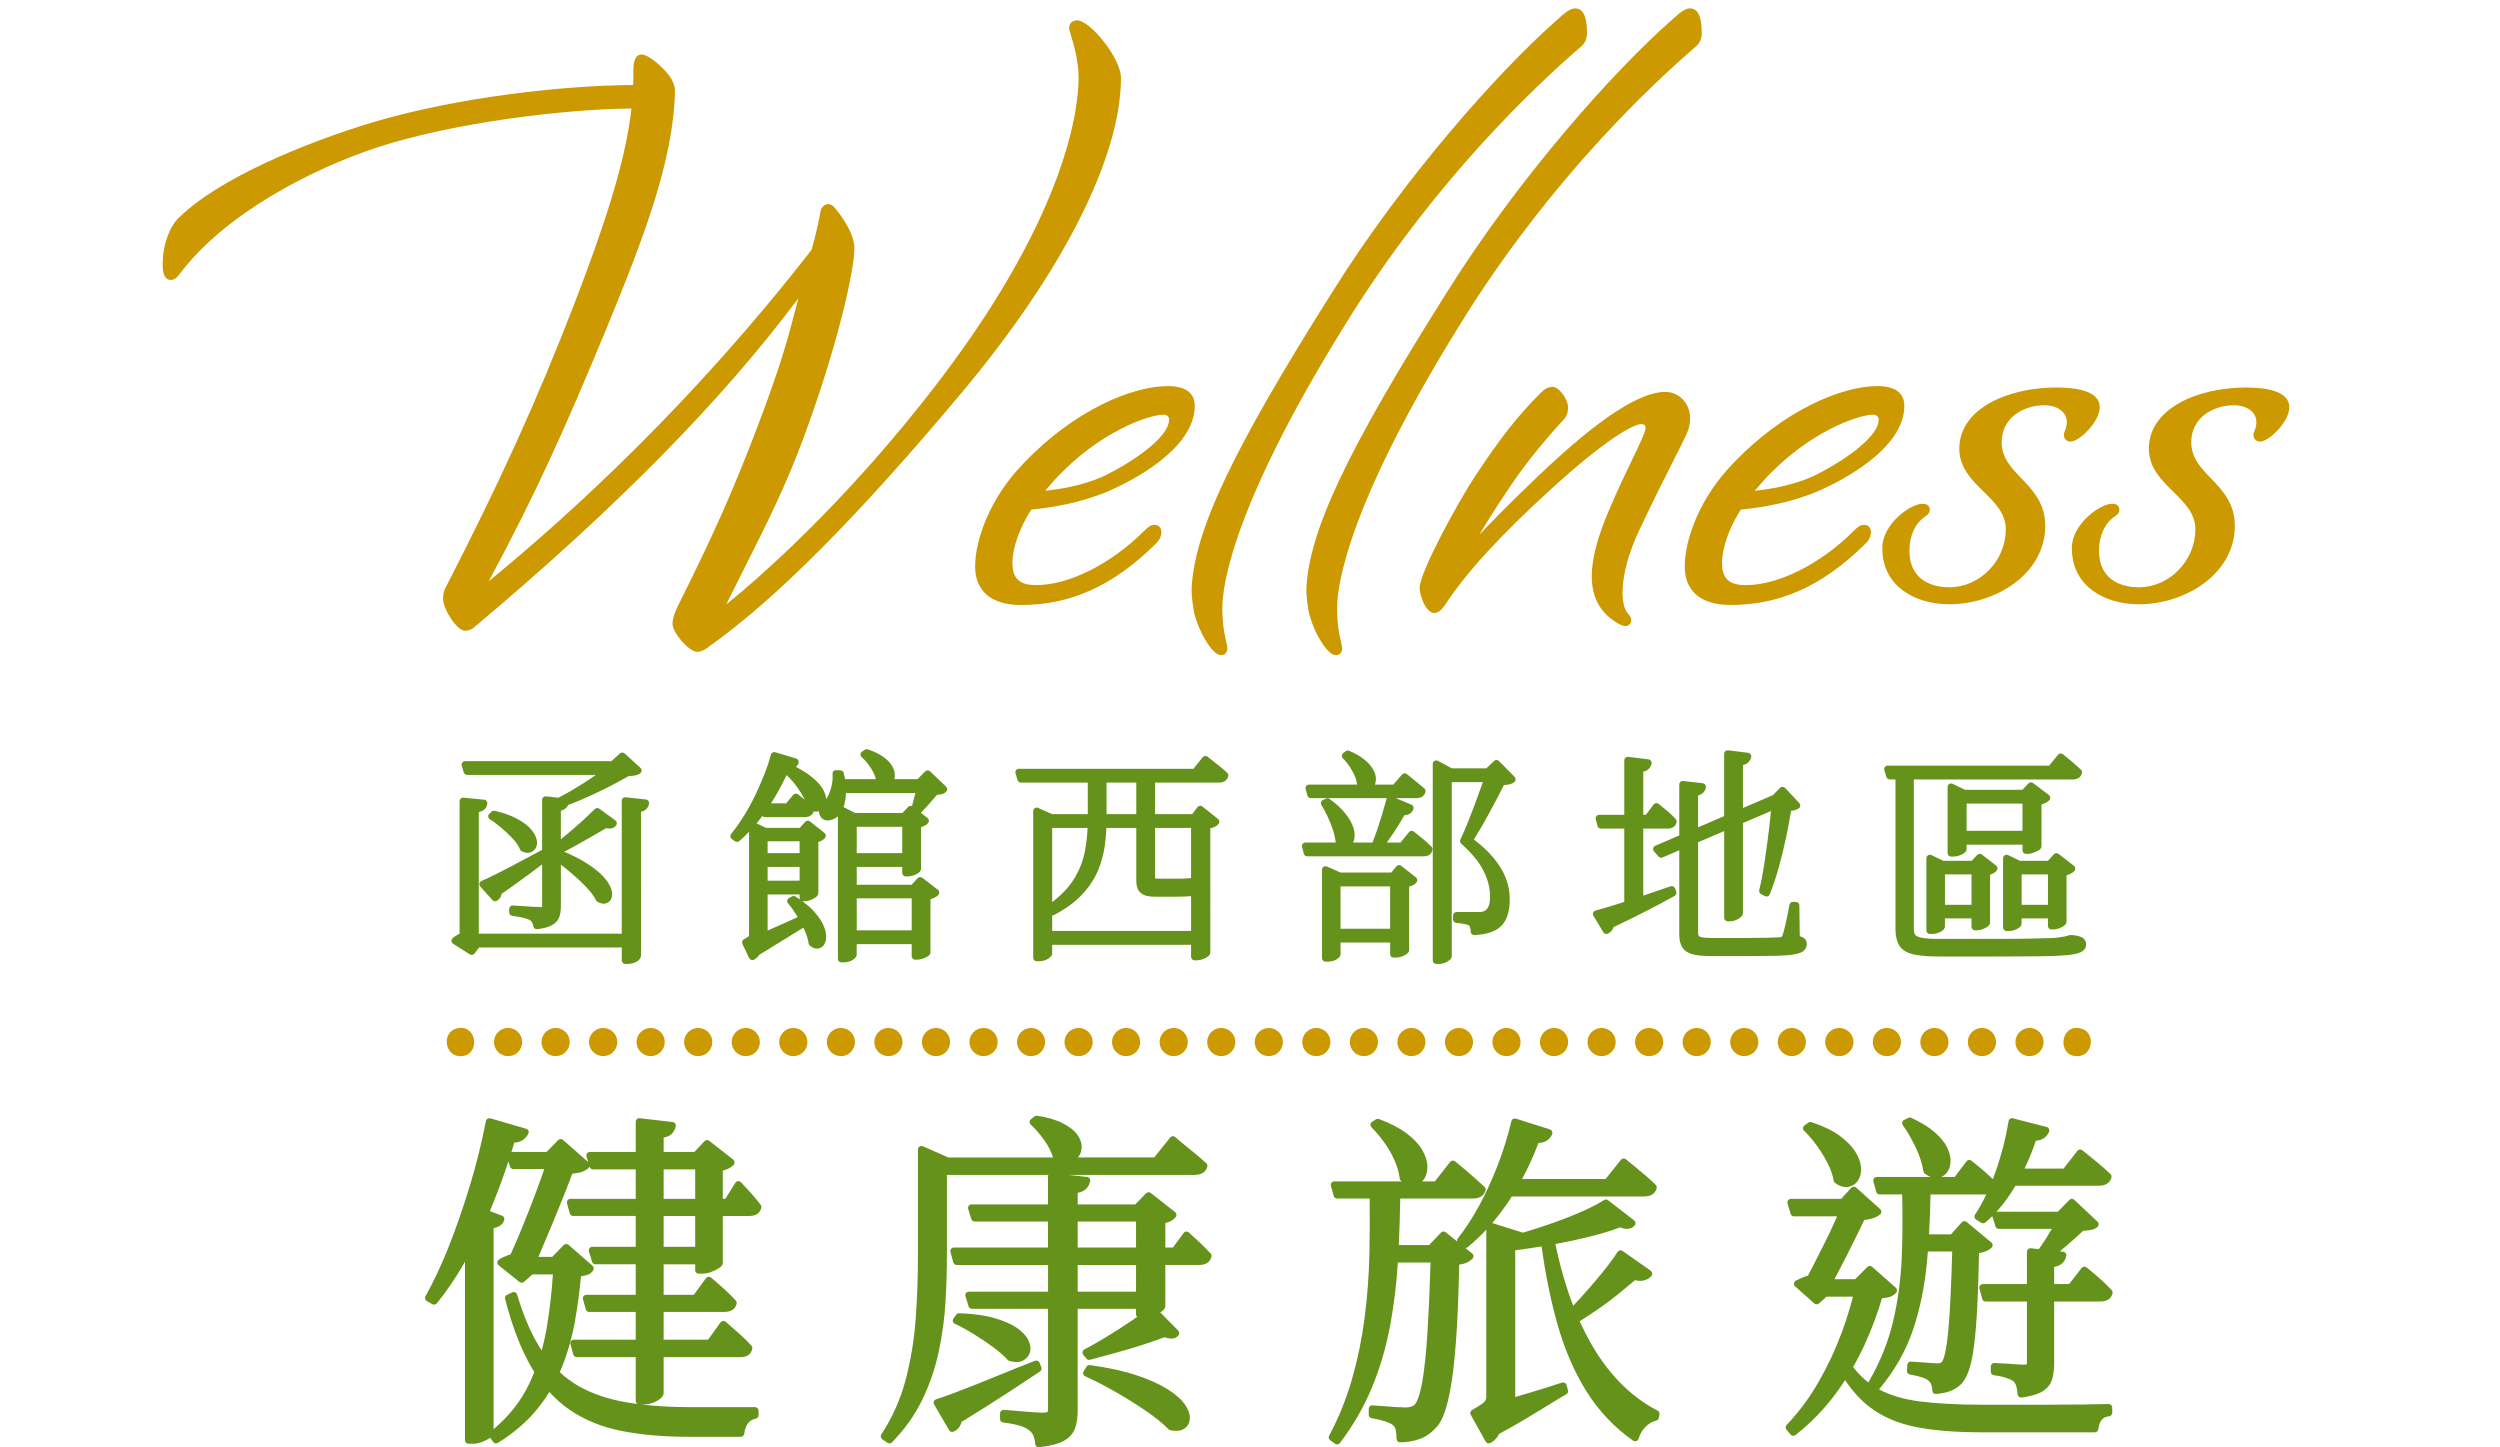 <?xml version="1.0" encoding="utf-8"?>
<!-- Generator: Adobe Illustrator 27.9.6, SVG Export Plug-In . SVG Version: 9.03 Build 54986)  -->
<svg version="1.1" xmlns="http://www.w3.org/2000/svg" xmlns:xlink="http://www.w3.org/1999/xlink" x="0px" y="0px"
	 viewBox="0 0 266 154" enable-background="new 0 0 266 154" xml:space="preserve">
<g id="レイヤー_1">
	<g id="レイヤー_1_00000131349792998488611180000004291894030519541951_">
	</g>
	<g>
		<path fill="#CC9900" d="M114.62,2.166c-0.597,0-0.864,0.395-0.864,0.787c0,0.16,0.06,0.363,0.206,0.848
			c0.279,0.924,0.799,2.645,0.799,4.485c0,2.964-1.047,14.021-14.526,31.832C89.872,53.802,79.89,62.209,77.27,64.312
			c0.625-1.269,1.252-2.511,1.876-3.747c2.306-4.568,4.485-8.884,6.404-14.118c3.654-9.897,5.357-17.786,5.357-20.001
			c0-1.686-1.471-3.607-2.129-4.382c-0.171-0.17-0.348-0.347-0.667-0.347c-0.353,0-0.622,0.286-0.745,0.53
			c-0.018,0.036-0.03,0.074-0.037,0.114c-0.111,0.666-0.384,2.093-0.974,4.21C73.849,42.679,60.921,54.545,51.999,61.846
			c5.08-9.444,8.08-16.171,12.37-26.513c4.126-10,7.295-18.238,7.45-25.657c0-0.444-0.165-1.159-0.938-2.027
			C70.73,7.461,69.15,5.798,68.25,5.798c-0.864,0-0.864,1.349-0.864,1.792c0,0.665,0,1.142-0.023,1.456
			c-7.315,0.038-18.594,1.266-27.668,3.958c-7.262,2.185-16.52,6.019-20.726,10.224c-0.995,0.995-1.663,2.941-1.663,4.843
			c0,0.469,0,1.714,0.864,1.714c0.434,0,0.691-0.295,0.938-0.624c4.84-6.454,14.131-11.226,21.21-13.539
			c8.068-2.593,19.728-4.017,26.869-4.075c-0.661,5.836-2.925,12.579-6.111,20.861c-3.959,10.237-7.79,18.677-13.639,30.063
			c-0.19,0.285-0.299,0.732-0.299,1.227c0,1.087,1.464,3.415,2.333,3.415c0.287,0,0.717-0.087,1.107-0.48
			C65.552,54.06,76.821,42.62,84.953,31.728c-0.121,0.448-0.236,0.891-0.354,1.344c-0.709,2.716-1.512,5.795-3.972,12.245
			c-2.6,6.834-4.662,11.483-8.485,19.129c-0.398,0.795-0.583,1.417-0.583,1.957c0,0.882,1.706,2.951,2.642,2.951
			c0.373,0,0.848-0.225,1.313-0.615c7.031-4.99,15.803-13.81,26.816-26.965c10.767-12.866,16.941-25.072,16.941-33.49
			C119.271,6.181,115.972,2.166,114.62,2.166z"/>
		<path fill="#CC9900" d="M118.074,52.203c2.123-0.938,9.049-4.362,9.049-9.022c0-0.958-0.499-2.101-2.874-2.101
			c-3.757,0-9.964,2.548-15.356,8.236c-3.549,3.629-5.138,8.112-5.138,10.945c0,2.65,1.734,4.11,4.883,4.11
			c5.251,0,9.76-2.026,14.195-6.378l0.074-0.073c0.247-0.239,0.661-0.639,0.661-1.292c0-0.581-0.382-0.787-0.709-0.787
			c-0.409,0-0.669,0.194-1.133,0.658c-3.497,3.497-7.997,5.757-11.464,5.757c-1.802,0-2.537-0.69-2.537-2.382
			c0-1.582,0.726-3.632,1.997-5.65C111.853,54.003,114.964,53.545,118.074,52.203z M123.786,44.122c0.384,0,0.604,0.192,0.604,0.527
			c0,1.972-4.208,4.701-7.027,6.049c-2.214,0.984-4.657,1.368-6.151,1.517c0.28-0.339,0.589-0.692,0.891-1.037
			C117.012,45.794,122.384,44.122,123.786,44.122z"/>
		<path fill="#CC9900" d="M130.057,64.665c0-2.233,1.021-11.13,14.157-31.857c8.903-13.889,18.833-23.387,23.95-27.803
			c0.497-0.398,0.69-0.833,0.69-1.549c0-1.702-0.42-2.564-1.25-2.564c-0.547,0-1.075,0.45-1.887,1.182
			c-6.203,5.438-16.346,16.831-23.956,28.992c-10.672,16.91-14.731,25.489-14.978,31.669c0,0.714,0.153,1.977,0.323,2.656
			c0.492,1.806,1.466,3.4,2.112,3.964c0.231,0.232,0.483,0.35,0.747,0.35c0.36,0,0.632-0.305,0.632-0.709
			c0-0.183-0.049-0.389-0.123-0.7C130.319,67.634,130.057,66.532,130.057,64.665z"/>
		<path fill="#CC9900" d="M142.267,64.665c0-2.233,1.021-11.129,14.157-31.857c8.904-13.89,18.834-23.388,23.949-27.803
			c0.498-0.397,0.691-0.832,0.691-1.549c0-1.702-0.421-2.564-1.25-2.564c-0.546,0-1.074,0.45-1.886,1.182
			c-6.202,5.437-16.345,16.829-23.957,28.992c-10.671,16.91-14.731,25.489-14.978,31.669c0,0.714,0.153,1.977,0.323,2.656
			c0.493,1.807,1.467,3.401,2.112,3.964c0.231,0.232,0.483,0.35,0.747,0.35c0.36,0,0.632-0.305,0.632-0.709
			c0-0.183-0.049-0.389-0.123-0.7C142.528,67.634,142.267,66.532,142.267,64.665z"/>
		<path fill="#CC9900" d="M179.826,44.494c0-1.568-1.161-2.796-2.642-2.796c-3.994,0-10.607,6.211-13.492,8.921
			c-2.996,2.862-5.075,4.989-6.292,6.27c0.992-1.65,1.958-3.166,2.886-4.526c1.555-2.404,3.409-4.77,5.822-7.432
			c0.41-0.411,0.734-0.735,0.734-1.596c0-0.808-0.931-2.178-1.637-2.178c-0.555,0-0.962,0.333-1.288,0.658
			c-2.411,2.412-4.29,4.796-6.928,8.794c-1.723,2.583-5.941,10.233-5.941,11.97c0,0.679,0.613,2.642,1.56,2.642
			c0.508,0,0.831-0.431,1.108-0.8c2.252-3.453,5.817-7.357,11.219-12.289c5.279-4.839,8.675-7.005,9.699-7.005
			c0.32,0,0.45,0.13,0.45,0.45c0,0.381-0.642,1.713-1.385,3.256c-0.69,1.433-1.55,3.216-2.446,5.319
			c-1.253,2.896-1.888,5.29-1.888,7.114c0,2.386,0.924,4.019,2.927,5.15c0.11,0.055,0.439,0.197,0.642,0.197
			c0.378,0,0.633-0.254,0.633-0.632c0-0.208-0.14-0.46-0.272-0.592c-0.43-0.429-0.656-1.24-0.656-2.345
			c0-1.881,0.662-4.324,1.817-6.708c1.498-3.177,2.543-5.236,3.383-6.89c0.592-1.166,1.084-2.136,1.559-3.148
			C179.686,45.72,179.826,45.13,179.826,44.494z"/>
		<path fill="#CC9900" d="M198.359,55.841c-0.409,0-0.669,0.194-1.133,0.658c-3.497,3.497-7.997,5.757-11.465,5.757
			c-1.801,0-2.536-0.69-2.536-2.382c0-0.755,0.197-2.797,1.997-5.65c2.131-0.221,5.242-0.679,8.352-2.021
			c2.123-0.938,9.049-4.362,9.049-9.022c0-0.958-0.499-2.101-2.873-2.101c-3.758,0-9.965,2.548-15.357,8.236
			c-3.549,3.629-5.138,8.112-5.138,10.945c0,2.65,1.734,4.11,4.883,4.11c5.25,0,9.76-2.026,14.194-6.378l0.075-0.073
			c0.247-0.239,0.661-0.639,0.661-1.292C199.069,56.047,198.687,55.841,198.359,55.841z M186.713,52.215
			c0.28-0.339,0.589-0.692,0.891-1.037c4.91-5.384,10.282-7.057,11.684-7.057c0.378,0,0.604,0.197,0.604,0.527
			c0,1.972-4.208,4.701-7.027,6.049C190.649,51.682,188.207,52.066,186.713,52.215z"/>
		<path fill="#CC9900" d="M223.412,43.335c0-1.394-1.565-2.101-4.651-2.101c-5.115,0-10.292,2.235-10.292,6.506
			c0,2.022,1.318,3.32,2.592,4.574c1.21,1.191,2.354,2.317,2.354,4.004c0,3.344-2.754,6.169-6.015,6.169
			c-1.274,0-4.236-0.383-4.236-3.928c0-1.56,0.626-2.909,1.676-3.608c0.206-0.137,0.488-0.326,0.488-0.72
			c0-0.236-0.103-0.632-0.787-0.632c-1.202,0-4.265,2.097-4.265,4.729c0,4.121,3.578,5.965,7.124,5.965
			c4.913,0,10.215-3.197,10.215-8.361c0-2.397-1.353-3.804-2.546-5.044c-1.075-1.118-2.09-2.174-2.09-3.843
			c0-2.578,2.287-3.927,4.546-3.927c1.38,0,2.382,0.741,2.382,1.763c0,0.479-0.108,0.743-0.195,0.955
			c-0.059,0.143-0.114,0.278-0.114,0.437c0,0.418,0.292,0.71,0.71,0.71C221.257,46.981,223.412,44.862,223.412,43.335z"/>
		<path fill="#CC9900" d="M238.932,41.234c-5.115,0-10.292,2.235-10.292,6.506c0,2.022,1.318,3.32,2.592,4.574
			c1.21,1.191,2.354,2.317,2.354,4.004c0,3.344-2.754,6.169-6.015,6.169c-1.274,0-4.236-0.383-4.236-3.928
			c0-1.56,0.626-2.909,1.676-3.608c0.206-0.137,0.488-0.325,0.488-0.72c0-0.236-0.103-0.632-0.787-0.632
			c-1.202,0-4.265,2.097-4.265,4.729c0,4.121,3.578,5.965,7.124,5.965c4.913,0,10.216-3.197,10.216-8.361
			c0-2.397-1.353-3.804-2.546-5.044c-1.075-1.118-2.091-2.174-2.091-3.843c0-2.578,2.287-3.927,4.546-3.927
			c1.38,0,2.382,0.741,2.382,1.763c0,0.479-0.108,0.743-0.195,0.955c-0.059,0.143-0.114,0.278-0.114,0.437
			c0,0.418,0.292,0.71,0.71,0.71c0.949,0,3.105-2.119,3.105-3.646C243.583,41.941,242.018,41.234,238.932,41.234z"/>
	</g>
	<rect y="0" fill="none" width="266" height="154"/>
</g>
<g id="デザイン_00000014625119694308990570000000390247822058575780_">
	<g>
		<path fill="#65921B" d="M68.729,85.066l-2.16-0.24c-0.106-0.007-0.212,0.022-0.291,0.094s-0.125,0.173-0.125,0.279v14.145h-15.21
			V86.404c0.213-0.049,0.383-0.121,0.516-0.218c0.233-0.167,0.37-0.406,0.396-0.691c0.018-0.205-0.133-0.387-0.338-0.406
			l-2.208-0.216c-0.104-0.01-0.21,0.024-0.288,0.096c-0.078,0.07-0.123,0.172-0.123,0.277v14.099
			c-0.034,0.016-0.069,0.033-0.104,0.051c-0.279,0.14-0.492,0.284-0.65,0.441c-0.08,0.081-0.119,0.193-0.107,0.307
			c0.013,0.113,0.076,0.215,0.172,0.275l1.776,1.128c0.165,0.105,0.382,0.067,0.499-0.089l0.493-0.645h15.178v1.377
			c0,0.207,0.168,0.375,0.375,0.375h0.265c0.216,0,0.427-0.035,0.63-0.105c0.206-0.073,0.369-0.162,0.498-0.27
			c0.23-0.192,0.278-0.394,0.278-0.528V86.389c0.221-0.062,0.393-0.148,0.52-0.26c0.199-0.174,0.318-0.4,0.343-0.654
			C69.082,85.271,68.933,85.089,68.729,85.066z"/>
		<path fill="#65921B" d="M49.344,82.186c0.048,0.159,0.193,0.268,0.359,0.268h13.693c-0.012,0.009-0.024,0.018-0.037,0.026
			c-0.771,0.543-1.614,1.082-2.505,1.603c-0.486,0.285-0.971,0.551-1.448,0.796l-1.309-0.148c-0.107-0.01-0.213,0.022-0.292,0.094
			c-0.079,0.07-0.125,0.173-0.125,0.279v5.322l-2.226,1.187c-0.926,0.495-1.76,0.929-2.5,1.304
			c-0.737,0.373-1.314,0.647-1.717,0.817c-0.112,0.048-0.194,0.146-0.221,0.264c-0.026,0.119,0.006,0.243,0.088,0.333l1.296,1.44
			c0.116,0.13,0.311,0.161,0.465,0.074c0.28-0.16,0.456-0.419,0.508-0.741c1.187-0.824,2.239-1.58,3.13-2.249
			c0.418-0.312,0.811-0.607,1.177-0.884v4.412c0,0.058-0.004,0.097-0.002,0.115c-0.073,0.013-0.232,0.021-0.816-0.01
			c-0.31-0.015-0.64-0.035-0.99-0.06l-1.297-0.084c-0.102-0.017-0.204,0.029-0.28,0.101c-0.075,0.071-0.118,0.17-0.118,0.273v0.36
			c0,0.19,0.143,0.35,0.331,0.372c0.521,0.062,0.938,0.135,1.239,0.217c0.292,0.081,0.517,0.164,0.629,0.222
			c0.111,0.079,0.191,0.165,0.244,0.266c0.06,0.114,0.104,0.249,0.129,0.401c0.031,0.183,0.189,0.313,0.37,0.313
			c0.015,0,0.03-0.001,0.047-0.003c0.694-0.087,1.207-0.228,1.566-0.43c0.392-0.221,0.654-0.515,0.78-0.873
			c0.11-0.311,0.166-0.676,0.166-1.085v-4.478c0.231,0.173,0.468,0.358,0.707,0.555c0.653,0.537,1.278,1.106,1.855,1.69
			c0.553,0.561,0.954,1.085,1.191,1.56c0.034,0.069,0.09,0.126,0.159,0.163c0.377,0.2,0.715,0.239,1.003,0.106
			c0.207-0.094,0.466-0.304,0.529-0.772c0.042-0.321-0.041-0.683-0.254-1.104c-0.195-0.391-0.532-0.813-1.001-1.257
			c-0.459-0.433-1.087-0.886-1.867-1.347c-0.558-0.328-1.219-0.65-1.972-0.962c0.355-0.187,0.729-0.389,1.124-0.606
			c0.648-0.361,1.281-0.718,1.898-1.07c0.557-0.317,1.038-0.597,1.444-0.837c0.209,0.047,0.386,0.055,0.541,0.027
			c0.227-0.043,0.41-0.161,0.53-0.341c0.111-0.167,0.071-0.392-0.091-0.511l-1.704-1.247c-0.148-0.109-0.355-0.092-0.487,0.037
			c-0.364,0.365-0.816,0.793-1.355,1.284c-0.54,0.493-1.096,0.977-1.667,1.453l-0.585,0.486v-3.042
			c0.203-0.06,0.363-0.138,0.486-0.238c0.132-0.107,0.23-0.235,0.297-0.382c0.47-0.176,0.945-0.366,1.425-0.571
			c0.96-0.411,1.892-0.847,2.771-1.295c0.847-0.431,1.599-0.837,2.237-1.208c0.605-0.01,1-0.105,1.238-0.3
			c0.084-0.068,0.135-0.171,0.138-0.279c0.003-0.109-0.042-0.214-0.122-0.287l-1.68-1.536c-0.143-0.131-0.362-0.132-0.505-0.002
			l-0.9,0.815H49.488c-0.118,0-0.23,0.056-0.301,0.151c-0.071,0.095-0.093,0.218-0.059,0.331L49.344,82.186z"/>
		<path fill="#65921B" d="M53.372,88.1c0.433,0.37,0.842,0.763,1.217,1.168c0.352,0.381,0.602,0.755,0.743,1.11
			c0.034,0.085,0.099,0.154,0.181,0.195c0.224,0.112,0.436,0.168,0.633,0.168c0.11,0,0.217-0.018,0.317-0.053
			c0.289-0.1,0.501-0.31,0.612-0.606c0.105-0.278,0.091-0.602-0.045-0.989c-0.122-0.347-0.362-0.701-0.713-1.053
			c-0.339-0.338-0.813-0.667-1.412-0.979c-0.592-0.308-1.352-0.573-2.258-0.789c-0.121-0.029-0.247,0.005-0.338,0.087l-0.24,0.217
			c-0.088,0.079-0.133,0.195-0.122,0.312c0.011,0.118,0.076,0.224,0.177,0.285C52.522,87.419,52.942,87.731,53.372,88.1z"/>
		<path fill="#65921B" d="M98.961,82.071c-0.149-0.144-0.385-0.139-0.528,0.009l-0.802,0.823h-2.467
			c0.032-0.129,0.048-0.268,0.048-0.417c0-0.322-0.102-0.66-0.303-1.005c-0.196-0.337-0.502-0.649-0.936-0.957
			c-0.41-0.29-0.958-0.557-1.629-0.792c-0.11-0.041-0.234-0.024-0.332,0.042l-0.288,0.192c-0.098,0.064-0.158,0.171-0.166,0.287
			s0.039,0.229,0.127,0.307c0.354,0.311,0.698,0.727,1.021,1.237c0.243,0.384,0.405,0.754,0.485,1.105h-3.269
			c-0.039-0.214-0.088-0.434-0.148-0.658c-0.042-0.157-0.181-0.27-0.343-0.277l-0.456-0.023c-0.105-0.017-0.213,0.035-0.288,0.112
			s-0.113,0.184-0.105,0.291c0.044,0.555-0.031,1.127-0.222,1.7c-0.141,0.421-0.299,0.756-0.461,0.992
			c-0.002-0.047-0.006-0.096-0.011-0.145c-0.039-0.373-0.206-0.765-0.51-1.197c-0.29-0.412-0.718-0.825-1.309-1.262
			c-0.376-0.278-0.84-0.561-1.385-0.842c0.145-0.117,0.24-0.258,0.287-0.421c0.057-0.197-0.056-0.403-0.252-0.463l-2.232-0.672
			c-0.101-0.029-0.203-0.017-0.294,0.033c-0.089,0.051-0.153,0.136-0.179,0.235c-0.154,0.619-0.384,1.313-0.681,2.064
			c-0.3,0.759-0.64,1.533-1.009,2.304c-0.368,0.768-0.777,1.51-1.216,2.206c-0.437,0.694-0.88,1.314-1.316,1.846
			c-0.065,0.08-0.096,0.185-0.082,0.287c0.014,0.104,0.069,0.196,0.154,0.256l0.336,0.24c0.14,0.101,0.329,0.092,0.462-0.02
			c0.354-0.304,0.701-0.632,1.037-0.983v10.874c0,0.149-0.026,0.217-0.031,0.226c-0.021,0.022-0.123,0.115-0.52,0.335
			c-0.174,0.096-0.242,0.311-0.157,0.489l0.72,1.512c0.088,0.185,0.309,0.261,0.491,0.182c0.194-0.087,0.386-0.259,0.599-0.539
			l3.972-2.449c0.252-0.156,0.486-0.303,0.701-0.438c0.043,0.091,0.086,0.182,0.127,0.272c0.231,0.518,0.379,0.996,0.438,1.422
			c0.013,0.096,0.063,0.184,0.14,0.243c0.312,0.246,0.617,0.338,0.898,0.29c0.205-0.038,0.489-0.162,0.676-0.537
			c0.128-0.256,0.173-0.583,0.134-0.973c-0.037-0.37-0.168-0.768-0.4-1.217c-0.226-0.432-0.568-0.892-1.02-1.368
			c-0.297-0.312-0.665-0.63-1.1-0.947c0.027,0.006,0.055,0.009,0.083,0.009h0.191c0.191,0,0.392-0.042,0.594-0.123
			c0.183-0.072,0.347-0.157,0.49-0.252c0.086-0.058,0.348-0.232,0.348-0.528v-5.402c0.095-0.027,0.186-0.062,0.272-0.106
			c0.193-0.097,0.337-0.204,0.437-0.328c0.062-0.078,0.092-0.178,0.081-0.276c-0.012-0.1-0.062-0.19-0.14-0.252l-1.536-1.224
			c-0.153-0.125-0.378-0.104-0.511,0.041l-0.585,0.645h-3.588l-1.003-0.483c0.127-0.154,0.252-0.312,0.375-0.474
			c0.08-0.104,0.158-0.209,0.236-0.315c0.07,0.079,0.171,0.127,0.281,0.127h4.225c0.68,0,0.901-0.394,0.972-0.614
			c0.125,0.031,0.249,0.038,0.372,0.023c0.062-0.008,0.122-0.021,0.18-0.04c-0.006,0.213,0.058,0.423,0.192,0.625
			c0.137,0.182,0.452,0.465,1.038,0.318c0.296-0.073,0.555-0.201,0.783-0.395v15.163c0,0.207,0.168,0.375,0.375,0.375h0.216
			c0.25,0,0.475-0.036,0.672-0.107c0.194-0.073,0.355-0.166,0.48-0.278c0.109-0.1,0.255-0.257,0.255-0.47v-1.089h5.85v1.281
			c0,0.207,0.168,0.375,0.375,0.375h0.192c0.165,0,0.341-0.028,0.539-0.088c0.183-0.055,0.353-0.126,0.509-0.213
			c0.144-0.081,0.383-0.216,0.383-0.482v-5.649c0.124-0.035,0.243-0.078,0.356-0.13c0.236-0.107,0.395-0.218,0.498-0.348
			c0.062-0.079,0.091-0.18,0.078-0.279c-0.012-0.1-0.064-0.19-0.144-0.252l-1.655-1.271c-0.155-0.117-0.373-0.099-0.506,0.045
			L97,94.135h-5.844v-1.89h4.842v0.633c0,0.207,0.168,0.375,0.375,0.375h0.191c0.183,0,0.373-0.03,0.563-0.088
			c0.197-0.06,0.373-0.14,0.521-0.238c0.13-0.087,0.348-0.232,0.348-0.48v-4.435c0.096-0.03,0.19-0.066,0.284-0.107
			c0.216-0.099,0.37-0.208,0.473-0.335c0.063-0.078,0.092-0.179,0.081-0.278c-0.012-0.1-0.062-0.19-0.142-0.252l-0.704-0.553
			c0.248-0.266,0.546-0.591,0.895-0.977c0.321-0.356,0.589-0.668,0.803-0.935c0.164-0.015,0.304-0.032,0.422-0.051
			c0.223-0.038,0.411-0.134,0.563-0.285c0.071-0.071,0.11-0.169,0.109-0.27s-0.043-0.197-0.115-0.267L98.961,82.071z M91.156,98.984
			v-3.402h5.85v3.402H91.156z M95.998,87.973v2.803h-4.842v-2.803H95.998z M96.627,85.854l-0.608,0.649H90.99l-1.234-0.629
			c0.023-0.069,0.045-0.141,0.066-0.216c0.104-0.372,0.17-0.804,0.196-1.285h7.377c-0.068,0.265-0.135,0.526-0.199,0.782
			c-0.057,0.23-0.109,0.433-0.156,0.607C96.901,85.705,96.735,85.739,96.627,85.854z M81.675,90.776v-1.267h3.402v1.267H81.675z
			 M85.078,92.245v1.458h-3.402v-1.458H85.078z M84.645,95.393c-0.113-0.071-0.258-0.077-0.378-0.013l-0.312,0.168
			c-0.101,0.054-0.171,0.15-0.191,0.263s0.012,0.228,0.086,0.313c0.303,0.348,0.613,0.779,0.924,1.282
			c0.034,0.057,0.068,0.112,0.103,0.169l-1.617,0.733c-0.569,0.257-1.097,0.49-1.583,0.698v-3.834h3.402v0.346
			c0,0.072,0.021,0.141,0.057,0.198C84.979,95.609,84.816,95.501,84.645,95.393z M84.914,84.518
			c-0.16-0.124-0.389-0.099-0.517,0.057l-0.751,0.896h-1.607c0.238-0.372,0.465-0.75,0.681-1.133
			c0.367-0.652,0.694-1.279,0.978-1.87c0.482,0.46,0.897,0.946,1.241,1.452c0.281,0.416,0.514,0.809,0.694,1.174
			C85.423,84.918,85.182,84.726,84.914,84.518z"/>
		<path fill="#65921B" d="M129.91,81.643c-0.241-0.194-0.472-0.375-0.688-0.543c-0.214-0.168-0.456-0.361-0.726-0.583
			c-0.077-0.063-0.174-0.091-0.276-0.084c-0.1,0.01-0.191,0.06-0.254,0.138l-0.991,1.229h-18.564c-0.118,0-0.23,0.056-0.301,0.151
			c-0.07,0.095-0.093,0.218-0.059,0.331l0.216,0.721c0.048,0.159,0.193,0.268,0.359,0.268h7.113v3.354h-3.793l-1.486-0.664
			c-0.116-0.051-0.251-0.041-0.357,0.028s-0.171,0.188-0.171,0.314v15.601c0,0.207,0.168,0.375,0.375,0.375h0.191
			c0.41,0,0.747-0.086,1-0.255c0.239-0.16,0.455-0.324,0.455-0.576v-0.921h14.778v1.28c0,0.207,0.168,0.375,0.375,0.375h0.191
			c0.235,0,0.462-0.04,0.675-0.12c0.199-0.077,0.358-0.157,0.484-0.245c0.104-0.07,0.32-0.218,0.32-0.465V88.132
			c0.146-0.031,0.273-0.07,0.383-0.116c0.207-0.087,0.372-0.203,0.491-0.347c0.064-0.077,0.095-0.178,0.084-0.278
			c-0.011-0.1-0.061-0.191-0.14-0.254l-1.656-1.319c-0.079-0.063-0.182-0.093-0.28-0.079c-0.101,0.013-0.191,0.065-0.252,0.146
			l-0.56,0.739h-3.95V83.27h6.801c0.74,0,0.938-0.468,0.987-0.669c0.032-0.128-0.005-0.264-0.099-0.356
			C130.385,82.043,130.16,81.842,129.91,81.643z M117.738,86.623V83.27h3.162v3.354H117.738z M111.954,97.405
			c0.062,0.001,0.124-0.013,0.182-0.042c1.231-0.641,2.234-1.369,2.98-2.164c0.748-0.798,1.317-1.65,1.691-2.534
			c0.372-0.875,0.624-1.788,0.748-2.713c0.083-0.627,0.138-1.249,0.164-1.859h3.181v5.577c0,0.376,0.054,0.681,0.163,0.931
			c0.128,0.292,0.362,0.508,0.697,0.643c0.287,0.114,0.687,0.17,1.219,0.17h1.68c0.913,0,1.591-0.02,2.073-0.06v3.701h-14.778
			V97.405z M115.434,90.565c-0.198,1.06-0.608,2.085-1.22,3.049c-0.522,0.822-1.281,1.617-2.261,2.37v-7.891h3.768
			C115.683,88.918,115.587,89.747,115.434,90.565z M126.732,93.425c-0.059,0.011-0.129,0.018-0.226,0.021
			c-0.063,0.013-0.16,0.017-0.344,0.021c-0.101,0.016-0.274,0.021-0.52,0.021h-2.376c-0.204,0-0.312-0.017-0.348-0.017
			c-0.005,0-0.008,0-0.011,0.001c-0.005-0.019-0.011-0.054-0.011-0.113v-5.266h3.834V93.425z"/>
		<path fill="#65921B" d="M159.495,80.975c-0.144-0.146-0.377-0.148-0.524-0.009l-0.827,0.785h-3.668l-1.478-0.795
			c-0.115-0.062-0.255-0.061-0.37,0.008c-0.113,0.068-0.183,0.19-0.183,0.322v20.904c0,0.207,0.168,0.375,0.375,0.375h0.192
			c0.271,0,0.512-0.042,0.715-0.123c0.198-0.079,0.353-0.165,0.47-0.262c0.134-0.108,0.271-0.246,0.271-0.446V83.221h3.307
			l-0.185,0.522c-0.23,0.66-0.477,1.337-0.739,2.03c-0.264,0.693-0.522,1.354-0.777,1.984c-0.252,0.623-0.481,1.147-0.687,1.573
			c-0.072,0.151-0.036,0.332,0.089,0.443c1.11,0.986,1.908,1.958,2.374,2.888c0.459,0.918,0.692,1.831,0.692,2.712
			c0,0.483-0.06,0.853-0.178,1.096c-0.108,0.222-0.249,0.374-0.432,0.466c-0.138,0.068-0.308,0.104-0.504,0.104h-2.448
			c-0.207,0-0.375,0.168-0.375,0.375v0.408c0,0.194,0.148,0.356,0.343,0.374c0.352,0.03,0.657,0.072,0.916,0.125
			c0.308,0.064,0.41,0.125,0.435,0.143c0.044,0.03,0.082,0.097,0.112,0.19c0.044,0.141,0.066,0.297,0.066,0.464
			c0,0.103,0.042,0.201,0.116,0.271s0.171,0.104,0.277,0.104c1.396-0.069,2.354-0.411,2.935-1.046
			c0.567-0.622,0.847-1.585,0.83-2.857c0-0.697-0.137-1.416-0.408-2.136c-0.27-0.717-0.71-1.447-1.31-2.171
			c-0.537-0.648-1.24-1.306-2.094-1.956c0.198-0.322,0.42-0.691,0.664-1.107c0.321-0.547,0.645-1.119,0.967-1.716
			c0.32-0.593,0.629-1.17,0.925-1.73c0.249-0.472,0.462-0.886,0.638-1.245c0.56-0.023,0.922-0.135,1.133-0.345
			c0.146-0.146,0.146-0.382,0.001-0.529L159.495,80.975z"/>
		<path fill="#65921B" d="M149.091,92.127c-0.16-0.126-0.392-0.102-0.521,0.058l-0.535,0.654h-5.407l-1.438-0.64
			c-0.116-0.051-0.25-0.041-0.356,0.028s-0.171,0.188-0.171,0.314v9.408c0,0.207,0.168,0.375,0.375,0.375h0.168
			c0.384,0,0.705-0.073,0.957-0.219c0.234-0.137,0.474-0.314,0.474-0.588v-1.233h5.274v1.233c0,0.207,0.168,0.375,0.375,0.375h0.191
			c0.332,0,0.642-0.076,0.922-0.226c0.292-0.156,0.533-0.309,0.533-0.582V94.34c0.123-0.031,0.231-0.067,0.327-0.11
			c0.209-0.092,0.368-0.218,0.474-0.373c0.109-0.163,0.074-0.384-0.08-0.505L149.091,92.127z M142.635,98.816V94.31h5.274v4.506
			H142.635z"/>
		<path fill="#65921B" d="M151.738,89.55c-0.224-0.199-0.439-0.376-0.646-0.534c-0.195-0.147-0.408-0.322-0.641-0.524
			c-0.077-0.067-0.172-0.101-0.279-0.091c-0.101,0.01-0.194,0.06-0.259,0.139l-0.896,1.108h-1.46
			c0.094-0.13,0.187-0.262,0.278-0.396c0.349-0.501,0.671-0.989,0.97-1.467c0.243-0.387,0.448-0.737,0.612-1.047
			c0.227-0.005,0.415-0.057,0.569-0.157c0.214-0.137,0.352-0.309,0.41-0.512c0.053-0.184-0.04-0.377-0.217-0.45l-1.672-0.694h2.176
			c0.248,0,0.456-0.051,0.614-0.15c0.188-0.113,0.317-0.293,0.373-0.517c0.035-0.14-0.013-0.288-0.123-0.38
			c-0.193-0.16-0.395-0.327-0.604-0.496c-0.206-0.167-0.405-0.329-0.596-0.488c-0.193-0.161-0.411-0.339-0.654-0.532
			c-0.156-0.127-0.386-0.106-0.518,0.049l-0.92,1.069h-1.967c0.075-0.18,0.113-0.384,0.113-0.609c0-0.322-0.105-0.668-0.314-1.027
			c-0.197-0.342-0.505-0.687-0.913-1.024c-0.402-0.335-0.946-0.648-1.616-0.933c-0.121-0.053-0.261-0.036-0.366,0.041l-0.265,0.191
			c-0.09,0.065-0.146,0.167-0.154,0.278c-0.008,0.11,0.034,0.22,0.115,0.296c0.354,0.34,0.694,0.799,1.012,1.365
			c0.287,0.512,0.454,0.99,0.498,1.422h-5.114c-0.117,0-0.228,0.055-0.298,0.147c-0.071,0.094-0.095,0.214-0.063,0.327l0.191,0.695
			c0.045,0.163,0.192,0.275,0.361,0.275h8.082c-0.009,0.019-0.016,0.037-0.021,0.057c-0.11,0.413-0.258,0.926-0.44,1.537
			c-0.184,0.611-0.386,1.243-0.607,1.895c-0.151,0.439-0.302,0.853-0.452,1.234h-2.07c0.104-0.209,0.16-0.458,0.168-0.743
			c0.009-0.343-0.074-0.724-0.257-1.163c-0.175-0.42-0.453-0.854-0.851-1.332c-0.388-0.462-0.911-0.932-1.557-1.396
			c-0.105-0.077-0.244-0.093-0.366-0.04l-0.336,0.144c-0.101,0.043-0.178,0.129-0.211,0.233c-0.032,0.105-0.018,0.22,0.042,0.312
			c0.213,0.336,0.436,0.746,0.661,1.219c0.225,0.474,0.416,0.955,0.57,1.432c0.15,0.469,0.25,0.917,0.295,1.334H138.9
			c-0.116,0-0.227,0.054-0.298,0.146c-0.07,0.093-0.095,0.213-0.064,0.325l0.192,0.72c0.044,0.164,0.192,0.278,0.362,0.278h12.36
			c0.758,0,0.93-0.482,0.968-0.689c0.023-0.122-0.016-0.247-0.103-0.335C152.153,89.929,151.96,89.747,151.738,89.55z"/>
		<path fill="#65921B" d="M177.754,94.3c-0.989,0.344-1.96,0.676-2.91,0.993v-7.128h2.577c0.758,0,0.93-0.482,0.968-0.689
			c0.021-0.112-0.01-0.229-0.085-0.314c-0.22-0.255-0.48-0.511-0.771-0.759c-0.281-0.242-0.633-0.533-1.053-0.872
			c-0.078-0.063-0.179-0.091-0.282-0.08c-0.101,0.013-0.192,0.065-0.253,0.147l-0.823,1.098h-0.277V82.11
			c0.236-0.055,0.412-0.14,0.541-0.262c0.178-0.165,0.291-0.37,0.339-0.607c0.021-0.103-0.002-0.209-0.063-0.294
			c-0.061-0.085-0.154-0.14-0.258-0.152l-2.16-0.264c-0.112-0.015-0.214,0.021-0.295,0.091c-0.08,0.071-0.126,0.174-0.126,0.281
			v5.793h-2.673c-0.116,0-0.227,0.054-0.298,0.146c-0.07,0.093-0.095,0.213-0.064,0.325l0.192,0.72
			c0.044,0.164,0.192,0.278,0.362,0.278h2.48v7.794c-0.394,0.126-0.765,0.244-1.116,0.353c-0.818,0.254-1.464,0.445-1.941,0.572
			c-0.114,0.03-0.207,0.112-0.251,0.222s-0.034,0.233,0.026,0.334l1.057,1.752c0.07,0.116,0.193,0.182,0.321,0.182
			c0.054,0,0.107-0.012,0.158-0.035c0.211-0.098,0.476-0.298,0.612-0.698c1.394-0.66,2.633-1.271,3.686-1.816
			c1.1-0.57,2.036-1.073,2.807-1.506c0.159-0.09,0.23-0.28,0.17-0.452l-0.119-0.336C178.161,94.334,177.947,94.234,177.754,94.3z"/>
		<path fill="#65921B" d="M191.95,99.816c-0.099-0.075-0.243-0.143-0.454-0.212l-0.045-3.274c-0.003-0.205-0.17-0.37-0.375-0.37
			h-0.312c-0.183,0-0.338,0.131-0.369,0.311c-0.145,0.83-0.292,1.558-0.439,2.16c-0.136,0.556-0.24,0.939-0.312,1.144
			c-0.046,0.052-0.087,0.093-0.118,0.117c-0.002,0.001-0.051,0.024-0.199,0.038c-0.254,0.016-0.686,0.031-1.295,0.047
			c-0.613,0.016-1.367,0.023-2.259,0.023H182.1c-0.965,0-1.214-0.116-1.269-0.153c-0.039-0.025-0.156-0.104-0.156-0.432v-9.601
			l2.777-1.189v9.23c0,0.207,0.168,0.375,0.375,0.375h0.265c0.194,0,0.393-0.043,0.588-0.126c0.18-0.074,0.337-0.163,0.468-0.264
			c0.201-0.153,0.303-0.326,0.303-0.514v-9.558l2.976-1.273c-0.025,0.285-0.054,0.582-0.087,0.891
			c-0.088,0.822-0.191,1.678-0.312,2.57c-0.119,0.894-0.247,1.767-0.382,2.62c-0.133,0.838-0.289,1.623-0.462,2.333
			c-0.041,0.167,0.037,0.34,0.188,0.42l0.407,0.216c0.095,0.051,0.205,0.057,0.305,0.021c0.1-0.037,0.18-0.114,0.219-0.213
			c0.353-0.879,0.685-1.877,0.986-2.968c0.295-1.068,0.56-2.162,0.786-3.251c0.2-0.966,0.364-1.857,0.488-2.655
			c0.382-0.059,0.647-0.146,0.823-0.271c0.09-0.062,0.147-0.16,0.158-0.269s-0.025-0.216-0.1-0.295l-1.513-1.608
			c-0.07-0.074-0.168-0.117-0.271-0.118c-0.117-0.002-0.2,0.04-0.271,0.113l-0.743,0.764l-3.197,1.377v-4.552
			c0.221-0.062,0.393-0.148,0.52-0.26c0.191-0.167,0.312-0.374,0.361-0.617c0.021-0.103-0.002-0.209-0.063-0.294
			c-0.061-0.084-0.154-0.14-0.258-0.152l-2.137-0.264c-0.109-0.013-0.214,0.02-0.294,0.091c-0.081,0.071-0.127,0.174-0.127,0.281
			v6.627l-2.777,1.195v-3.385c0.191-0.054,0.349-0.131,0.475-0.235c0.211-0.173,0.337-0.401,0.363-0.659
			c0.021-0.205-0.126-0.388-0.33-0.411l-2.088-0.24c-0.107-0.015-0.213,0.021-0.293,0.092c-0.079,0.071-0.125,0.174-0.125,0.28
			v5.419l-2.558,1.101c-0.109,0.048-0.19,0.145-0.217,0.262c-0.027,0.116,0.004,0.239,0.082,0.329l0.48,0.552
			c0.107,0.124,0.282,0.164,0.431,0.099l1.781-0.763v8.962c0,0.566,0.108,1.025,0.321,1.363c0.228,0.363,0.609,0.616,1.135,0.752
			c0.469,0.121,1.08,0.181,1.871,0.181h3.768c1.283,0,2.326-0.009,3.128-0.024c0.826-0.018,1.447-0.062,1.901-0.137
			c0.5-0.084,0.832-0.191,1.043-0.34c0.261-0.184,0.398-0.456,0.398-0.786C192.243,100.106,192.084,99.916,191.95,99.816z"/>
		<path fill="#65921B" d="M221.633,99.812c-0.171-0.125-0.444-0.219-0.869-0.296l-0.492-0.028c-0.042,0-0.084,0.007-0.124,0.021
			c-0.249,0.087-0.489,0.146-0.723,0.174l-0.389,0.062c-0.136,0.021-0.309,0.041-0.51,0.055c-0.367,0.017-1.084,0.036-2.15,0.061
			c-1.07,0.023-2.348,0.036-3.833,0.036h-6.312c-0.814,0-1.433-0.046-1.839-0.136c-0.432-0.096-0.571-0.229-0.616-0.301
			c-0.097-0.154-0.146-0.365-0.146-0.629V82.933h16.929c0.721,0,0.914-0.468,0.964-0.669c0.031-0.127-0.006-0.262-0.099-0.355
			c-0.183-0.182-0.39-0.371-0.621-0.571c-0.227-0.193-0.435-0.37-0.629-0.532l-0.675-0.554c-0.161-0.131-0.396-0.107-0.527,0.054
			l-0.943,1.158h-17.174c-0.118,0-0.23,0.056-0.301,0.151c-0.071,0.095-0.093,0.218-0.059,0.331l0.216,0.72
			c0.048,0.159,0.193,0.268,0.359,0.268h0.609v16.026c0.018,0.748,0.179,1.336,0.479,1.747c0.311,0.43,0.836,0.721,1.562,0.867
			c0.654,0.133,1.54,0.2,2.63,0.2h6.072c1.938,0,3.508-0.009,4.709-0.024c1.192-0.016,2.136-0.057,2.803-0.122
			c0.697-0.068,1.176-0.17,1.464-0.313c0.493-0.246,0.567-0.624,0.567-0.827C221.967,100.209,221.848,99.97,221.633,99.812z"/>
		<path fill="#65921B" d="M218.28,98.894h0.192c0.187,0,0.38-0.036,0.574-0.107c0.176-0.065,0.332-0.14,0.471-0.223
			c0.099-0.06,0.362-0.218,0.362-0.501v-4.931c0.124-0.034,0.243-0.077,0.355-0.129c0.235-0.106,0.394-0.217,0.497-0.346
			c0.063-0.078,0.092-0.179,0.08-0.278c-0.011-0.1-0.062-0.191-0.142-0.253l-1.632-1.271c-0.153-0.118-0.374-0.1-0.508,0.043
			l-0.632,0.693h-2.965l-1.267-0.61c-0.116-0.055-0.254-0.048-0.362,0.021c-0.109,0.068-0.176,0.188-0.176,0.317v7.368
			c0,0.207,0.168,0.375,0.375,0.375h0.191c0.212,0,0.415-0.03,0.605-0.09c0.184-0.058,0.346-0.135,0.483-0.229
			c0.111-0.077,0.318-0.22,0.318-0.465v-0.562h2.802v0.802C217.905,98.726,218.073,98.894,218.28,98.894z M215.103,96.272v-3.234
			h2.802v3.234H215.103z"/>
		<path fill="#65921B" d="M215.193,90.479c0,0.207,0.168,0.375,0.375,0.375h0.192c0.191,0,0.392-0.042,0.595-0.123
			c0.17-0.068,0.323-0.137,0.462-0.205c0.108-0.055,0.398-0.201,0.398-0.503v-4.426c0.123-0.034,0.242-0.078,0.354-0.129
			c0.237-0.107,0.396-0.218,0.5-0.349c0.062-0.079,0.091-0.18,0.078-0.28s-0.065-0.191-0.146-0.252l-1.68-1.271
			c-0.153-0.115-0.369-0.097-0.5,0.042l-0.633,0.674h-6.112l-1.314-0.635c-0.116-0.055-0.253-0.048-0.362,0.021
			s-0.176,0.188-0.176,0.317v7.031c0,0.207,0.168,0.375,0.375,0.375h0.191c0.235,0,0.455-0.035,0.651-0.104
			c0.194-0.067,0.354-0.146,0.488-0.238c0.11-0.077,0.315-0.221,0.315-0.464v-0.465h5.946V90.479z M209.247,88.4v-2.898h5.946V88.4
			H209.247z"/>
		<path fill="#65921B" d="M210.144,98.989h0.168c0.185,0,0.379-0.035,0.58-0.105c0.183-0.063,0.348-0.14,0.489-0.225
			c0.099-0.06,0.361-0.218,0.361-0.501v-5.09c0.096-0.028,0.187-0.063,0.274-0.107c0.196-0.099,0.339-0.207,0.437-0.329
			c0.062-0.079,0.09-0.179,0.078-0.278c-0.012-0.099-0.062-0.189-0.142-0.251l-1.512-1.177c-0.153-0.118-0.372-0.104-0.504,0.04
			l-0.586,0.625h-3.015l-1.267-0.61c-0.116-0.055-0.254-0.048-0.362,0.021c-0.109,0.068-0.176,0.188-0.176,0.317v7.68
			c0,0.207,0.168,0.375,0.375,0.375h0.191c0.212,0,0.415-0.03,0.604-0.09c0.191-0.06,0.351-0.135,0.484-0.229
			c0.087-0.061,0.318-0.22,0.318-0.488v-0.85h2.826v0.897C209.769,98.821,209.937,98.989,210.144,98.989z M206.943,96.272v-3.234
			h2.826v3.234H206.943z"/>
	</g>
	<g>
		<path fill="#65921B" d="M74.344,135.521h0.333c0.314,0,0.632-0.058,0.943-0.17c0.29-0.106,0.554-0.228,0.783-0.362
			c0.247-0.146,0.499-0.333,0.499-0.619v-4.99h2.844c0.946,0,1.193-0.562,1.256-0.897c0.021-0.105-0.006-0.214-0.071-0.299
			c-0.251-0.325-0.538-0.676-0.864-1.053c-0.324-0.373-0.735-0.822-1.232-1.345c-0.08-0.084-0.193-0.125-0.309-0.114
			c-0.115,0.012-0.219,0.075-0.28,0.174l-1.074,1.711h-0.269v-3.004c0.189-0.042,0.372-0.104,0.544-0.186
			c0.291-0.139,0.498-0.288,0.633-0.457c0.062-0.078,0.09-0.178,0.078-0.277s-0.062-0.189-0.141-0.251l-2.553-1.998
			c-0.153-0.12-0.37-0.104-0.505,0.038l-1.073,1.14h-3.273v-1.521c0.385-0.075,0.665-0.204,0.853-0.392
			c0.225-0.226,0.371-0.502,0.435-0.819c0.021-0.103-0.002-0.21-0.063-0.295s-0.156-0.14-0.261-0.151l-3.516-0.407
			c-0.107-0.016-0.213,0.02-0.292,0.092c-0.08,0.071-0.126,0.173-0.126,0.28v3.214h-4.879c-0.118,0-0.23,0.056-0.301,0.151
			c-0.071,0.095-0.093,0.218-0.059,0.331l0.179,0.596l-2.68-2.354c-0.148-0.132-0.377-0.123-0.516,0.02l-1.222,1.256h-3.747
			c0.103-0.328,0.202-0.657,0.3-0.986c0.367-0.017,0.67-0.109,0.902-0.277c0.271-0.195,0.471-0.421,0.596-0.672
			c0.05-0.1,0.053-0.216,0.009-0.318c-0.045-0.102-0.132-0.179-0.239-0.21l-3.811-1.11c-0.101-0.028-0.209-0.015-0.3,0.04
			c-0.09,0.055-0.152,0.146-0.173,0.249c-0.44,2.271-1.01,4.568-1.693,6.826c-0.685,2.26-1.434,4.43-2.228,6.446
			c-0.794,2.014-1.64,3.822-2.514,5.374c-0.049,0.086-0.061,0.188-0.034,0.285c0.027,0.096,0.091,0.177,0.178,0.226l0.593,0.333
			c0.158,0.089,0.359,0.051,0.475-0.091c1.056-1.303,2.062-2.789,2.996-4.428v18.991c0,0.207,0.168,0.375,0.375,0.375h0.444
			c0.344,0,0.683-0.064,1.006-0.191c0.308-0.121,0.568-0.252,0.774-0.39c0.032-0.021,0.063-0.042,0.093-0.063l0.294,0.441
			c0.112,0.168,0.338,0.215,0.51,0.111c1.704-1.054,3.124-2.277,4.22-3.637c0.461-0.572,0.882-1.166,1.263-1.78
			c0.671,0.739,1.397,1.378,2.174,1.91c1.565,1.072,3.424,1.827,5.523,2.242c2.077,0.409,4.473,0.617,7.121,0.617h5.55
			c0.192,0,0.354-0.146,0.373-0.338c0.042-0.425,0.168-0.787,0.376-1.077c0.191-0.27,0.468-0.438,0.844-0.517
			c0.174-0.036,0.299-0.189,0.299-0.367v-0.481c0-0.207-0.168-0.375-0.375-0.375h-6.808c-1.923,0-3.705-0.096-5.319-0.286h0.25
			c0.339,0,0.668-0.058,0.98-0.17c0.305-0.111,0.563-0.249,0.77-0.41c0.172-0.136,0.401-0.351,0.401-0.646v-3.807h8.172
			c0.946,0,1.193-0.562,1.256-0.897c0.021-0.112-0.01-0.229-0.085-0.314c-0.326-0.377-0.717-0.769-1.163-1.164l-1.573-1.388
			c-0.08-0.069-0.178-0.099-0.29-0.092c-0.104,0.012-0.2,0.067-0.262,0.153l-1.33,1.843h-4.725v-2.95h6.433
			c1.011,0,1.268-0.562,1.33-0.897c0.022-0.117-0.013-0.237-0.093-0.324c-0.326-0.352-0.69-0.715-1.092-1.092
			c-0.398-0.374-0.91-0.823-1.532-1.346c-0.08-0.065-0.184-0.097-0.286-0.085c-0.104,0.013-0.196,0.067-0.258,0.15l-1.294,1.771
			h-3.208v-3.246h3.356v0.624C73.969,135.353,74.137,135.521,74.344,135.521z M52.519,130.686c0.248-0.057,0.45-0.134,0.612-0.231
			c0.269-0.159,0.443-0.376,0.521-0.644c0.054-0.188-0.045-0.385-0.227-0.454l-1.306-0.497c0.152-0.358,0.301-0.721,0.447-1.085
			c0.548-1.37,1.059-2.777,1.527-4.204l0.171,0.55c0.049,0.156,0.194,0.264,0.358,0.264h3.291c-0.121,0.349-0.251,0.719-0.389,1.109
			c-0.363,1.029-0.772,2.12-1.216,3.243c-0.443,1.12-0.881,2.19-1.311,3.211c-0.232,0.553-0.454,1.056-0.663,1.506
			c-0.093,0.031-0.188,0.065-0.286,0.101c-0.403,0.148-0.72,0.301-0.968,0.467c-0.099,0.066-0.16,0.176-0.166,0.296
			c-0.005,0.119,0.048,0.233,0.141,0.309l2.22,1.775c0.142,0.114,0.348,0.108,0.484-0.014l0.888-0.792h2.182
			c-0.123,1.854-0.33,3.68-0.618,5.447c-0.147,0.902-0.341,1.783-0.581,2.641c-1.021-1.549-1.897-3.547-2.611-5.943
			c-0.031-0.104-0.106-0.189-0.206-0.234c-0.098-0.045-0.212-0.044-0.312,0.002l-0.555,0.259c-0.164,0.076-0.25,0.259-0.205,0.434
			c0.769,2.979,1.723,5.446,2.833,7.33c0.091,0.154,0.184,0.306,0.277,0.455c-0.177,0.442-0.366,0.877-0.569,1.302
			c-0.85,1.776-2.115,3.382-3.765,4.779V130.686z M70.613,127.556v-3.135h3.356v3.135H70.613z M73.969,129.379v3.283h-3.356v-3.283
			H73.969z M62.658,124.237c0.029-0.03,0.055-0.065,0.072-0.104l0.006,0.02c0.048,0.159,0.193,0.268,0.359,0.268h4.546v3.135h-6.95
			c-0.117,0-0.228,0.055-0.298,0.147c-0.071,0.094-0.095,0.215-0.063,0.327l0.296,1.073c0.045,0.163,0.192,0.275,0.361,0.275h6.654
			v3.283h-4.619c-0.118,0-0.23,0.056-0.301,0.151c-0.071,0.095-0.093,0.218-0.059,0.331l0.333,1.109
			c0.048,0.159,0.193,0.268,0.359,0.268h4.286v3.246h-5.249c-0.117,0-0.228,0.055-0.299,0.147c-0.07,0.094-0.094,0.215-0.062,0.327
			l0.297,1.073c0.045,0.163,0.192,0.275,0.361,0.275h4.952v2.95h-6.581c-0.116,0-0.227,0.055-0.298,0.146
			c-0.07,0.093-0.095,0.213-0.064,0.325l0.297,1.109c0.044,0.164,0.192,0.278,0.362,0.278h6.284v4.657
			c0,0.142,0.078,0.265,0.194,0.329c-0.379-0.049-0.748-0.104-1.107-0.163c-1.958-0.324-3.691-0.907-5.15-1.731
			c-0.715-0.405-1.389-0.904-2.016-1.493c0.075-0.173,0.148-0.346,0.219-0.521c0.623-1.561,1.091-3.203,1.39-4.884
			c0.28-1.578,0.497-3.188,0.645-4.788c0.25-0.04,0.461-0.085,0.628-0.135c0.301-0.088,0.536-0.27,0.683-0.525
			c0.088-0.155,0.055-0.352-0.08-0.469l-2.553-2.22c-0.15-0.13-0.376-0.121-0.515,0.021l-1.222,1.255h-1.474
			c0.14-0.326,0.287-0.67,0.441-1.031c0.432-1.013,0.87-2.057,1.315-3.13c0.444-1.076,0.858-2.102,1.242-3.078
			c0.235-0.603,0.438-1.136,0.609-1.61c0.071-0.007,0.143-0.015,0.213-0.023C61.814,124.778,62.322,124.573,62.658,124.237z"/>
		<path fill="#65921B" d="M127.819,132.361c-0.361-0.349-0.802-0.757-1.322-1.229c-0.079-0.07-0.181-0.103-0.289-0.095
			c-0.105,0.011-0.201,0.064-0.265,0.15l-1.146,1.549h-0.805v-2.604c0.502-0.114,0.874-0.33,1.109-0.645
			c0.122-0.163,0.092-0.394-0.068-0.52l-2.59-2.035c-0.15-0.118-0.366-0.105-0.5,0.033l-1.147,1.182h-6.127v-1.228
			c0.357-0.073,0.632-0.196,0.833-0.371c0.262-0.229,0.428-0.524,0.493-0.882c0.019-0.103-0.006-0.208-0.068-0.291
			c-0.062-0.084-0.156-0.138-0.26-0.149l-1.966-0.214h13.357c0.977,0,1.3-0.477,1.4-0.876c0.033-0.133-0.009-0.273-0.11-0.366
			c-0.325-0.3-0.681-0.612-1.068-0.938c-0.386-0.322-0.752-0.62-1.101-0.896c-0.341-0.267-0.717-0.583-1.13-0.948
			c-0.077-0.068-0.178-0.105-0.28-0.093c-0.102,0.009-0.196,0.06-0.26,0.139l-1.701,2.117h-8.115c0.251-0.291,0.385-0.651,0.4-1.072
			c0.016-0.439-0.138-0.89-0.457-1.342c-0.311-0.436-0.808-0.829-1.519-1.206c-0.688-0.362-1.617-0.637-2.763-0.814
			c-0.106-0.017-0.209,0.011-0.292,0.077l-0.37,0.296c-0.086,0.068-0.138,0.172-0.141,0.282c-0.003,0.109,0.042,0.216,0.124,0.289
			c0.471,0.425,0.95,0.977,1.426,1.642c0.465,0.651,0.782,1.272,0.942,1.845c0.001,0.001,0.001,0.003,0.002,0.004h-11.143
			l-2.702-1.188c-0.118-0.052-0.249-0.04-0.356,0.028c-0.105,0.069-0.17,0.188-0.17,0.314v11.322c0,2.2-0.08,4.444-0.239,6.67
			c-0.159,2.214-0.517,4.395-1.062,6.481c-0.541,2.069-1.414,4.036-2.597,5.847c-0.112,0.172-0.064,0.403,0.106,0.517l0.555,0.37
			c0.148,0.101,0.35,0.081,0.476-0.049c1.354-1.381,2.442-2.914,3.234-4.56c0.787-1.638,1.376-3.366,1.749-5.136
			c0.372-1.761,0.611-3.528,0.71-5.254c0.1-1.719,0.149-3.375,0.149-4.924v-8.579h10.803c-0.03,0.055-0.046,0.116-0.046,0.18v2.955
			h-8.135c-0.119,0-0.231,0.057-0.302,0.152c-0.071,0.096-0.092,0.22-0.057,0.334l0.333,1.073c0.049,0.156,0.194,0.264,0.358,0.264
			h7.802v2.765H101.49c-0.116,0-0.227,0.054-0.298,0.146c-0.07,0.093-0.095,0.213-0.064,0.325l0.297,1.11
			c0.044,0.164,0.192,0.278,0.362,0.278h9.726v2.839h-8.431c-0.119,0-0.231,0.057-0.302,0.152c-0.071,0.096-0.092,0.22-0.057,0.334
			l0.333,1.073c0.049,0.156,0.194,0.264,0.358,0.264h8.098v10.688c0,0.19-0.038,0.275-0.059,0.294
			c-0.001,0.001-0.089,0.071-0.454,0.071c-0.146,0-0.44-0.013-0.887-0.036c-0.451-0.024-0.928-0.062-1.426-0.109
			c-0.51-0.05-1.137-0.101-1.882-0.149c-0.103-0.016-0.205,0.029-0.28,0.101c-0.076,0.07-0.119,0.17-0.119,0.273v0.592
			c0,0.189,0.141,0.349,0.328,0.372c0.761,0.095,1.373,0.215,1.821,0.355c0.416,0.132,0.73,0.292,0.971,0.505
			c0.188,0.132,0.327,0.309,0.424,0.539c0.107,0.258,0.173,0.554,0.194,0.88c0.007,0.103,0.055,0.197,0.133,0.263
			c0.068,0.057,0.153,0.088,0.241,0.088c0.014,0,0.027-0.001,0.04-0.002c1.195-0.13,2.059-0.351,2.641-0.675
			c0.613-0.343,1.02-0.812,1.209-1.396c0.173-0.531,0.26-1.143,0.26-1.817v-10.836h6.206v0.587c0,0.109,0.047,0.208,0.122,0.276
			c-0.211,0.145-0.431,0.294-0.66,0.449c-0.84,0.568-1.707,1.125-2.575,1.655c-0.874,0.534-1.675,0.99-2.383,1.356
			c-0.1,0.052-0.172,0.146-0.194,0.258c-0.022,0.11,0.006,0.226,0.077,0.312l0.333,0.406c0.094,0.115,0.248,0.165,0.389,0.124
			l2.72-0.738c0.996-0.271,1.985-0.565,2.939-0.876c0.882-0.285,1.645-0.55,2.27-0.786c0.695,0.256,1.196,0.184,1.489-0.219
			c0.107-0.148,0.092-0.354-0.036-0.483l-1.908-1.938c0.008-0.005,0.015-0.009,0.022-0.014c0.22-0.135,0.513-0.35,0.513-0.672
			v-4.361h3.621c0.93,0,1.207-0.548,1.289-0.875c0.031-0.123-0.002-0.254-0.088-0.347
			C128.512,133.049,128.181,132.711,127.819,132.361z M120.874,137.435h-6.206v-2.839h6.206V137.435z M114.668,132.736v-2.765h6.206
			v2.765H114.668z"/>
		<path fill="#65921B" d="M110.653,145.929c0.146-0.097,0.205-0.282,0.143-0.445l-0.185-0.481c-0.036-0.094-0.107-0.169-0.199-0.209
			c-0.09-0.039-0.195-0.041-0.287-0.007c-1.459,0.568-2.879,1.137-4.262,1.705c-1.379,0.565-2.615,1.058-3.71,1.476
			c-1.085,0.415-1.943,0.725-2.552,0.919c-0.108,0.035-0.195,0.117-0.235,0.223c-0.041,0.106-0.031,0.225,0.025,0.323l1.591,2.737
			c0.069,0.118,0.194,0.187,0.324,0.187c0.047,0,0.094-0.009,0.139-0.026c0.315-0.126,0.708-0.408,0.862-1.039
			c1.775-1.09,3.38-2.102,4.772-3.01C108.498,147.355,109.69,146.571,110.653,145.929z"/>
		<path fill="#65921B" d="M124.205,147.797c-0.825-0.52-1.923-1.012-3.263-1.463c-1.336-0.449-3.008-0.814-4.97-1.088
			c-0.147-0.023-0.292,0.047-0.371,0.175l-0.296,0.48c-0.057,0.092-0.071,0.203-0.039,0.307c0.031,0.103,0.106,0.188,0.204,0.231
			c0.97,0.437,2.036,0.985,3.169,1.631c1.127,0.643,2.227,1.328,3.268,2.037c1.021,0.697,1.829,1.353,2.401,1.948
			c0.049,0.051,0.111,0.087,0.18,0.104c0.233,0.058,0.451,0.087,0.654,0.087c0.308,0,0.578-0.067,0.81-0.201
			c0.407-0.238,0.631-0.634,0.648-1.145c0.014-0.466-0.178-0.979-0.57-1.526C125.653,148.85,125.055,148.334,124.205,147.797z"/>
		<path fill="#65921B" d="M101.593,140.852c0.63,0.291,1.313,0.663,2.032,1.107c0.728,0.448,1.428,0.921,2.082,1.405
			c0.642,0.477,1.146,0.92,1.496,1.316c0.045,0.051,0.104,0.089,0.168,0.109c0.28,0.089,0.54,0.133,0.777,0.133
			c0.235,0,0.449-0.043,0.639-0.131c0.388-0.176,0.661-0.477,0.792-0.87c0.13-0.389,0.074-0.839-0.166-1.337
			c-0.226-0.464-0.642-0.904-1.236-1.311c-0.573-0.392-1.375-0.738-2.382-1.031c-1.001-0.291-2.258-0.464-3.736-0.515
			c-0.117-0.001-0.243,0.055-0.316,0.154l-0.296,0.407c-0.065,0.091-0.088,0.207-0.06,0.315S101.491,140.804,101.593,140.852z"/>
		<path fill="#65921B" d="M172.306,147.04c-1.217-1.265-2.292-2.743-3.197-4.396c-0.365-0.667-0.709-1.358-1.031-2.071
			c0.51-0.314,1.031-0.652,1.56-1.009c0.923-0.623,1.784-1.259,2.561-1.888c0.698-0.565,1.293-1.057,1.783-1.474
			c0.346,0.109,0.673,0.117,0.977,0.023c0.372-0.112,0.627-0.277,0.776-0.502c0.112-0.17,0.069-0.397-0.097-0.515l-2.997-2.109
			c-0.083-0.059-0.187-0.08-0.29-0.061c-0.102,0.021-0.189,0.081-0.244,0.169c-0.357,0.572-0.884,1.288-1.563,2.127
			c-0.698,0.858-1.44,1.725-2.207,2.575c-0.321,0.355-0.637,0.697-0.946,1.022c-0.214-0.551-0.415-1.112-0.603-1.684
			c-0.519-1.575-0.952-3.213-1.294-4.882c1.197-0.221,2.36-0.47,3.469-0.742c1.339-0.328,2.486-0.675,3.416-1.031
			c0.814,0.338,1.287,0.089,1.544-0.189c0.071-0.078,0.106-0.182,0.098-0.286c-0.01-0.104-0.062-0.2-0.145-0.265l-2.774-2.146
			c-0.125-0.097-0.298-0.105-0.431-0.02c-0.793,0.504-1.838,1.022-3.105,1.542c-1.27,0.521-2.611,1.009-3.986,1.451
			c-0.524,0.169-1.037,0.328-1.537,0.479l-3.269-1.026c0.604-0.706,1.183-1.471,1.735-2.291c0.119-0.177,0.236-0.355,0.353-0.537
			h14.08c0.963,0,1.244-0.549,1.326-0.876c0.031-0.128-0.006-0.263-0.099-0.356c-0.303-0.302-0.637-0.609-1.001-0.925
			c-0.36-0.311-0.708-0.603-1.044-0.877c-0.332-0.271-0.708-0.578-1.127-0.923c-0.077-0.063-0.177-0.092-0.277-0.084
			c-0.1,0.011-0.191,0.061-0.254,0.14l-1.627,2.041h-8.886c0.652-1.211,1.234-2.492,1.74-3.833c0.374-0.011,0.67-0.096,0.901-0.258
			c0.271-0.192,0.46-0.426,0.561-0.693c0.036-0.097,0.03-0.203-0.015-0.296s-0.126-0.162-0.224-0.193l-3.626-1.146
			c-0.1-0.032-0.208-0.02-0.298,0.031c-0.091,0.051-0.156,0.138-0.18,0.239c-0.389,1.624-0.888,3.227-1.483,4.761
			c-0.596,1.53-1.262,2.972-1.978,4.285c-0.717,1.312-1.471,2.463-2.239,3.424c-0.062,0.078-0.091,0.178-0.079,0.277
			c0.001,0.017,0.004,0.032,0.008,0.048l-1.215-0.975c-0.15-0.122-0.37-0.109-0.507,0.034l-1.258,1.325h-3.229
			c0.075-1.619,0.128-3.274,0.156-4.948h7.711c0.994,0,1.28-0.549,1.362-0.875c0.034-0.134-0.008-0.274-0.109-0.367
			c-0.322-0.298-0.656-0.601-1.003-0.91c-0.349-0.312-0.684-0.603-1.007-0.876c-0.322-0.272-0.693-0.582-1.114-0.929
			c-0.078-0.064-0.187-0.091-0.278-0.084c-0.101,0.011-0.192,0.062-0.255,0.142l-1.627,2.077h-1.354
			c0.08-0.079,0.153-0.168,0.221-0.269c0.24-0.36,0.354-0.82,0.34-1.364c-0.015-0.53-0.199-1.106-0.55-1.714
			c-0.345-0.597-0.9-1.188-1.651-1.758c-0.745-0.563-1.735-1.079-2.944-1.532c-0.112-0.041-0.235-0.028-0.333,0.035l-0.407,0.259
			c-0.096,0.061-0.159,0.162-0.172,0.275c-0.012,0.113,0.027,0.226,0.107,0.307c0.454,0.453,0.908,0.992,1.35,1.601
			c0.439,0.605,0.812,1.255,1.107,1.929c0.292,0.667,0.475,1.31,0.545,1.909c0.011,0.098,0.06,0.187,0.136,0.248
			c0.031,0.025,0.063,0.051,0.095,0.074h-7.185c-0.117,0-0.228,0.055-0.299,0.147c-0.07,0.094-0.094,0.215-0.062,0.327l0.296,1.072
			c0.045,0.163,0.192,0.275,0.361,0.275h3.459c0.024,1.982,0.017,3.939-0.022,5.834c-0.049,2.343-0.223,4.663-0.516,6.896
			c-0.292,2.228-0.742,4.412-1.339,6.494c-0.596,2.077-1.413,4.101-2.431,6.014c-0.088,0.166-0.04,0.371,0.113,0.48l0.518,0.37
			c0.065,0.048,0.142,0.07,0.218,0.07c0.113,0,0.225-0.051,0.299-0.148c1.42-1.867,2.575-3.875,3.434-5.967
			c0.856-2.086,1.505-4.314,1.928-6.624c0.388-2.124,0.658-4.345,0.804-6.611h3.478c-0.091,2.892-0.2,5.365-0.325,7.371
			c-0.147,2.342-0.344,4.182-0.586,5.468c-0.304,1.607-0.622,2.12-0.784,2.282c-0.198,0.197-0.521,0.298-0.957,0.298
			c-0.217,0-0.53-0.013-0.94-0.036c-0.417-0.024-0.852-0.056-1.305-0.093c-0.46-0.037-0.887-0.067-1.283-0.092
			c-0.105-0.016-0.205,0.029-0.28,0.101s-0.118,0.17-0.118,0.273v0.629c0,0.187,0.138,0.345,0.322,0.371
			c0.492,0.069,0.963,0.177,1.399,0.318c0.504,0.163,0.74,0.312,0.847,0.404c0.161,0.144,0.262,0.319,0.307,0.536
			c0.057,0.271,0.085,0.582,0.085,0.923c0,0.1,0.039,0.195,0.109,0.266s0.166,0.109,0.266,0.109c0.702,0,1.385-0.112,2.028-0.335
			c0.663-0.23,1.244-0.62,1.706-1.136c0.445-0.418,0.806-1.069,1.1-1.99c0.276-0.868,0.518-2.021,0.717-3.429
			c0.197-1.394,0.36-3.128,0.484-5.155c0.117-1.929,0.203-4.235,0.254-6.858c0.282-0.037,0.521-0.097,0.72-0.181
			c0.276-0.116,0.51-0.268,0.693-0.45c0.075-0.075,0.115-0.179,0.109-0.285c-0.005-0.107-0.056-0.206-0.14-0.273l-0.737-0.592
			c0.091,0.014,0.183-0.022,0.258-0.083c0.682-0.552,1.342-1.171,1.979-1.853v17.768c0,0.225-0.063,0.4-0.194,0.539
			c-0.117,0.125-0.44,0.378-1.317,0.874c-0.18,0.102-0.243,0.329-0.143,0.509l1.591,2.85c0.09,0.162,0.286,0.235,0.459,0.168
			c0.269-0.101,0.524-0.318,0.781-0.665c0.074-0.101,0.142-0.21,0.201-0.326c0.837-0.45,1.65-0.908,2.426-1.368
			c1.001-0.594,1.911-1.144,2.727-1.65c0.81-0.503,1.472-0.901,1.986-1.196c0.147-0.084,0.22-0.258,0.176-0.422l-0.148-0.555
			c-0.026-0.1-0.093-0.184-0.184-0.233c-0.091-0.049-0.196-0.06-0.295-0.026c-1.205,0.394-2.387,0.763-3.543,1.107
			c-0.502,0.149-0.983,0.293-1.441,0.429v-15.615c0.887-0.112,1.823-0.249,2.798-0.409c0.408,2.903,0.954,5.605,1.627,8.044
			c0.759,2.749,1.807,5.21,3.114,7.313c1.314,2.116,2.999,3.902,5.006,5.308c0.097,0.066,0.222,0.084,0.335,0.048
			c0.112-0.038,0.201-0.128,0.237-0.241c0.177-0.552,0.441-0.996,0.788-1.32c0.343-0.322,0.707-0.528,1.081-0.61
			c0.146-0.032,0.259-0.146,0.288-0.293l0.074-0.369c0.032-0.165-0.048-0.331-0.196-0.407
			C174.885,149.328,173.518,148.3,172.306,147.04z"/>
		<path fill="#65921B" d="M193.299,121.879c0.44,0.607,0.835,1.251,1.172,1.911c0.325,0.64,0.537,1.256,0.63,1.832
			c0.016,0.096,0.067,0.182,0.146,0.24c0.392,0.295,0.779,0.442,1.154,0.442c0.083,0,0.165-0.007,0.246-0.021
			c0.448-0.08,0.805-0.314,1.061-0.697c0.244-0.367,0.347-0.833,0.303-1.385c-0.042-0.527-0.248-1.088-0.612-1.668
			c-0.355-0.567-0.917-1.137-1.666-1.693c-0.746-0.552-1.753-1.037-2.993-1.442c-0.115-0.039-0.239-0.019-0.337,0.053l-0.407,0.296
			c-0.09,0.065-0.146,0.168-0.153,0.279c-0.008,0.111,0.035,0.22,0.116,0.297C192.406,120.747,192.858,121.272,193.299,121.879z"/>
		<path fill="#65921B" d="M224.357,149.386c-0.788,0.024-1.777,0.043-2.971,0.056c-1.196,0.013-2.458,0.019-3.789,0.019h-6.733
			c-2.538,0-4.757-0.117-6.595-0.349c-1.677-0.211-3.136-0.643-4.343-1.283c1.638-1.942,2.854-4.071,3.615-6.328
			c0.758-2.249,1.262-4.711,1.497-7.319c0.031-0.34,0.06-0.683,0.087-1.028h2.589c-0.096,3.531-0.227,6.259-0.389,8.122
			c-0.231,2.683-0.545,3.422-0.703,3.614c-0.063,0.072-0.176,0.168-0.421,0.168c-0.241,0-0.663-0.024-1.266-0.073
			c-0.62-0.049-1.153-0.086-1.601-0.11c-0.22-0.026-0.384,0.146-0.395,0.353l-0.036,0.629c-0.012,0.191,0.123,0.359,0.312,0.392
			c0.426,0.071,0.84,0.167,1.229,0.284c0.432,0.132,0.626,0.264,0.754,0.387c0.136,0.101,0.232,0.241,0.295,0.428
			c0.072,0.22,0.109,0.422,0.109,0.603c0,0.105,0.045,0.207,0.123,0.278c0.079,0.071,0.185,0.104,0.289,0.095
			c0.519-0.051,0.986-0.144,1.392-0.274c0.433-0.14,0.848-0.392,1.248-0.766c0.497-0.522,0.86-1.337,1.112-2.49
			c0.237-1.086,0.421-2.61,0.544-4.532c0.119-1.844,0.204-4.174,0.255-6.93c0.612-0.103,1.052-0.294,1.339-0.582
			c0.074-0.074,0.114-0.177,0.109-0.282s-0.055-0.203-0.136-0.271l-2.627-2.183c-0.153-0.129-0.385-0.113-0.519,0.038l-1.146,1.281
			h-2.337c0.081-1.373,0.135-2.791,0.162-4.245h5.82c0.038,0,0.074-0.001,0.11-0.003c-0.378,0.799-0.778,1.521-1.199,2.158
			c-0.057,0.086-0.076,0.19-0.053,0.29c0.022,0.1,0.085,0.186,0.172,0.238l0.555,0.333c0.141,0.083,0.314,0.069,0.437-0.036
			c0.247-0.21,0.489-0.434,0.727-0.669c0.001,0.005,0.003,0.01,0.004,0.015l0.333,1.073c0.049,0.156,0.194,0.264,0.358,0.264h5.637
			c-0.302,0.527-0.635,1.065-0.991,1.6c-0.129,0.194-0.259,0.38-0.39,0.556l-0.849-0.092c-0.107-0.009-0.211,0.023-0.291,0.094
			c-0.079,0.071-0.124,0.173-0.124,0.279v3.437h-4.694c-0.116,0-0.227,0.054-0.298,0.146c-0.07,0.093-0.095,0.213-0.064,0.325
			l0.296,1.109c0.044,0.164,0.192,0.278,0.362,0.278h4.398v6.434c0,0.192-0.038,0.25-0.037,0.251
			c-0.006,0.004-0.075,0.066-0.911,0.004c-0.334-0.024-0.692-0.05-1.077-0.074s-0.861-0.049-1.431-0.075
			c-0.099,0.002-0.201,0.033-0.275,0.104c-0.074,0.071-0.116,0.169-0.116,0.271v0.556c0,0.189,0.141,0.349,0.329,0.372
			c0.558,0.069,1.015,0.168,1.359,0.295c0.333,0.122,0.588,0.247,0.714,0.336c0.153,0.154,0.255,0.33,0.312,0.538
			c0.066,0.244,0.112,0.531,0.136,0.854c0.008,0.104,0.058,0.198,0.138,0.264c0.079,0.065,0.181,0.093,0.285,0.081
			c0.999-0.132,1.725-0.342,2.22-0.645c0.521-0.319,0.869-0.751,1.031-1.283c0.146-0.476,0.22-1.048,0.22-1.7v-6.581h4.916
			c0.979,0,1.231-0.562,1.294-0.897c0.022-0.117-0.013-0.238-0.094-0.325c-0.334-0.358-0.709-0.727-1.114-1.095
			c-0.407-0.371-0.915-0.799-1.553-1.311c-0.078-0.062-0.18-0.092-0.278-0.079c-0.1,0.012-0.19,0.062-0.252,0.142l-1.33,1.706
			h-1.589V134.8c0.326-0.066,0.582-0.171,0.776-0.316c0.274-0.206,0.447-0.496,0.513-0.862c0.019-0.103-0.007-0.208-0.069-0.291
			s-0.156-0.137-0.26-0.148l-0.365-0.039c0.195-0.155,0.392-0.318,0.589-0.487c0.77-0.663,1.392-1.22,1.895-1.696
			c0.323-0.023,0.586-0.053,0.79-0.087c0.29-0.049,0.537-0.157,0.734-0.323c0.082-0.069,0.131-0.17,0.134-0.276
			c0.003-0.107-0.04-0.211-0.118-0.284l-2.479-2.331c-0.149-0.14-0.384-0.135-0.525,0.012l-1.222,1.256h-6.524
			c0.722-0.791,1.389-1.704,1.992-2.728c0.007-0.013,0.015-0.024,0.021-0.037h8.85c0.995,0,1.281-0.55,1.363-0.877
			c0.031-0.128-0.006-0.263-0.099-0.356c-0.369-0.368-0.802-0.756-1.286-1.152l-1.702-1.389c-0.078-0.063-0.18-0.09-0.279-0.082
			c-0.1,0.012-0.191,0.062-0.254,0.143l-1.478,1.891h-4.148c0.451-0.944,0.853-1.935,1.201-2.962
			c0.347-0.03,0.626-0.122,0.849-0.278c0.271-0.192,0.46-0.426,0.561-0.693c0.037-0.1,0.03-0.211-0.019-0.305
			c-0.05-0.095-0.137-0.164-0.239-0.19l-3.589-0.925c-0.104-0.026-0.21-0.009-0.298,0.049c-0.089,0.058-0.148,0.149-0.166,0.253
			c-0.316,1.896-0.797,3.748-1.426,5.503c-0.082,0.227-0.164,0.449-0.249,0.667c-0.226-0.224-0.468-0.449-0.724-0.674
			c-0.41-0.36-0.927-0.79-1.548-1.287c-0.08-0.063-0.178-0.09-0.281-0.079c-0.101,0.013-0.191,0.065-0.252,0.146l-1.257,1.663
			h-1.439c0.21-0.082,0.396-0.214,0.556-0.393c0.265-0.298,0.415-0.697,0.445-1.189c0.028-0.467-0.09-0.982-0.35-1.534
			c-0.258-0.54-0.706-1.091-1.332-1.638c-0.614-0.538-1.454-1.057-2.493-1.538c-0.104-0.048-0.224-0.046-0.326,0.005l-0.444,0.223
			c-0.099,0.049-0.171,0.14-0.196,0.247c-0.026,0.106-0.004,0.22,0.062,0.31c0.451,0.618,0.906,1.4,1.353,2.326
			c0.438,0.913,0.719,1.779,0.836,2.575c0.014,0.095,0.063,0.181,0.14,0.24c0.211,0.166,0.423,0.288,0.634,0.366h-5.73
			c-0.116,0-0.227,0.054-0.298,0.146c-0.07,0.093-0.095,0.213-0.064,0.325l0.297,1.11c0.044,0.164,0.192,0.278,0.362,0.278h2.4
			c0.058,2.263,0.045,4.461-0.038,6.548c-0.097,2.443-0.411,4.797-0.934,6.994c-0.518,2.184-1.382,4.322-2.567,6.355
			c-0.022,0.039-0.038,0.081-0.045,0.123c-0.587-0.453-1.132-1.006-1.632-1.655c0.445-0.774,0.851-1.563,1.214-2.36
			c0.766-1.686,1.389-3.354,1.854-4.962c0.32-0.027,0.574-0.068,0.773-0.123c0.293-0.081,0.541-0.239,0.738-0.469
			c0.134-0.155,0.118-0.39-0.036-0.525l-2.516-2.221c-0.147-0.13-0.372-0.124-0.514,0.016l-1.296,1.297h-2.199
			c0.068-0.129,0.137-0.26,0.207-0.395c0.396-0.753,0.804-1.544,1.224-2.372c0.421-0.829,0.811-1.614,1.169-2.356
			c0.208-0.431,0.397-0.824,0.568-1.18c0.094-0.011,0.187-0.022,0.279-0.036c0.646-0.1,1.109-0.281,1.414-0.555
			c0.08-0.071,0.125-0.173,0.125-0.279s-0.045-0.208-0.124-0.279l-2.553-2.294c-0.153-0.137-0.389-0.126-0.527,0.026l-1.073,1.173
			h-5.348c-0.118,0-0.23,0.056-0.301,0.151c-0.071,0.095-0.093,0.218-0.059,0.331l0.333,1.11c0.048,0.159,0.193,0.268,0.359,0.268
			h4.58c-0.065,0.152-0.134,0.311-0.205,0.473c-0.358,0.813-0.754,1.647-1.177,2.479l-1.238,2.442
			c-0.165,0.324-0.324,0.627-0.478,0.908c-0.12,0.039-0.246,0.083-0.376,0.132c-0.372,0.142-0.681,0.279-0.918,0.411
			c-0.106,0.06-0.178,0.166-0.191,0.287c-0.013,0.12,0.033,0.24,0.124,0.321l2.035,1.812c0.141,0.127,0.356,0.126,0.497,0.001
			l0.813-0.72h2.804c-0.312,1.227-0.707,2.494-1.183,3.787c-0.682,1.849-1.525,3.646-2.508,5.344
			c-0.979,1.692-2.112,3.212-3.368,4.517c-0.134,0.139-0.14,0.357-0.015,0.504l0.443,0.518c0.074,0.086,0.18,0.131,0.285,0.131
			c0.082,0,0.163-0.026,0.232-0.08c1.647-1.299,3.096-2.792,4.306-4.439c0.338-0.459,0.661-0.926,0.97-1.399
			c0.788,1.164,1.647,2.11,2.569,2.824c1.36,1.056,3.038,1.783,4.987,2.163c1.911,0.373,4.238,0.562,6.916,0.562h12.099
			c0.191,0,0.353-0.145,0.373-0.335c0.042-0.398,0.16-0.728,0.352-0.979c0.17-0.224,0.431-0.352,0.796-0.391
			c0.19-0.021,0.335-0.182,0.335-0.373v-0.555c0-0.102-0.041-0.198-0.114-0.27C224.557,149.421,224.46,149.396,224.357,149.386z"/>
	</g>
	<g>
		<path fill="#CC9900" d="M49,112.374c-1.766,0.036-2.032-2.674-0.29-2.971C50.805,108.983,51.137,112.375,49,112.374z"/>
		<path fill="#CC9900" d="M214.44,110.874c0-0.83,0.67-1.5,1.5-1.5s1.5,0.67,1.5,1.5l0,0c0,0.829-0.67,1.5-1.5,1.5
			S214.44,111.703,214.44,110.874z M209.38,110.874c0-0.83,0.67-1.5,1.5-1.5s1.5,0.67,1.5,1.5l0,0c0,0.829-0.67,1.5-1.5,1.5
			S209.38,111.703,209.38,110.874z M204.319,110.874c0-0.83,0.67-1.5,1.5-1.5s1.5,0.67,1.5,1.5l0,0c0,0.829-0.67,1.5-1.5,1.5
			S204.319,111.703,204.319,110.874z M199.26,110.874c0-0.83,0.67-1.5,1.5-1.5s1.5,0.67,1.5,1.5l0,0c0,0.829-0.67,1.5-1.5,1.5
			S199.26,111.703,199.26,110.874z M194.199,110.874c0-0.83,0.681-1.5,1.5-1.5c0.83,0,1.511,0.67,1.511,1.5l0,0
			c0,0.829-0.681,1.5-1.511,1.5C194.88,112.374,194.199,111.703,194.199,110.874z M189.15,110.874c0-0.83,0.67-1.5,1.5-1.5
			c0.82,0,1.5,0.67,1.5,1.5l0,0c0,0.829-0.68,1.5-1.5,1.5C189.819,112.374,189.15,111.703,189.15,110.874z M184.09,110.874
			c0-0.83,0.67-1.5,1.5-1.5s1.5,0.67,1.5,1.5l0,0c0,0.829-0.67,1.5-1.5,1.5S184.09,111.703,184.09,110.874z M179.029,110.874
			c0-0.83,0.67-1.5,1.5-1.5s1.5,0.67,1.5,1.5l0,0c0,0.829-0.67,1.5-1.5,1.5S179.029,111.703,179.029,110.874z M173.97,110.874
			c0-0.83,0.67-1.5,1.5-1.5s1.5,0.67,1.5,1.5l0,0c0,0.829-0.67,1.5-1.5,1.5S173.97,111.703,173.97,110.874z M168.909,110.874
			c0-0.83,0.67-1.5,1.5-1.5s1.5,0.67,1.5,1.5l0,0c0,0.829-0.67,1.5-1.5,1.5S168.909,111.703,168.909,110.874z M163.85,110.874
			c0-0.83,0.68-1.5,1.5-1.5c0.83,0,1.5,0.67,1.5,1.5l0,0c0,0.829-0.67,1.5-1.5,1.5C164.529,112.374,163.85,111.703,163.85,110.874z
			 M158.79,110.874c0-0.83,0.67-1.5,1.5-1.5c0.829,0,1.5,0.67,1.5,1.5l0,0c0,0.829-0.671,1.5-1.5,1.5
			C159.46,112.374,158.79,111.703,158.79,110.874z M153.739,110.874c0-0.83,0.67-1.5,1.49-1.5c0.83,0,1.5,0.67,1.5,1.5l0,0
			c0,0.829-0.67,1.5-1.5,1.5C154.409,112.374,153.739,111.703,153.739,110.874z M148.68,110.874c0-0.83,0.67-1.5,1.49-1.5
			c0.83,0,1.5,0.67,1.5,1.5l0,0c0,0.829-0.67,1.5-1.5,1.5C149.35,112.374,148.68,111.703,148.68,110.874z M143.619,110.874
			c0-0.83,0.671-1.5,1.5-1.5c0.82,0,1.5,0.67,1.5,1.5l0,0c0,0.829-0.68,1.5-1.5,1.5C144.29,112.374,143.619,111.703,143.619,110.874
			z M138.56,110.874c0-0.83,0.67-1.5,1.5-1.5c0.82,0,1.5,0.67,1.5,1.5l0,0c0,0.829-0.68,1.5-1.5,1.5
			C139.23,112.374,138.56,111.703,138.56,110.874z M133.5,110.874c0-0.83,0.67-1.5,1.5-1.5c0.829,0,1.5,0.67,1.5,1.5l0,0
			c0,0.829-0.671,1.5-1.5,1.5C134.17,112.374,133.5,111.703,133.5,110.874z M128.44,110.874c0-0.83,0.67-1.5,1.5-1.5
			s1.5,0.67,1.5,1.5l0,0c0,0.829-0.67,1.5-1.5,1.5S128.44,111.703,128.44,110.874z M123.38,110.874c0-0.83,0.67-1.5,1.5-1.5
			s1.5,0.67,1.5,1.5l0,0c0,0.829-0.67,1.5-1.5,1.5S123.38,111.703,123.38,110.874z M118.319,110.874c0-0.83,0.67-1.5,1.5-1.5
			s1.5,0.67,1.5,1.5l0,0c0,0.829-0.67,1.5-1.5,1.5S118.319,111.703,118.319,110.874z M113.26,110.874c0-0.83,0.68-1.5,1.5-1.5
			c0.83,0,1.5,0.67,1.5,1.5l0,0c0,0.829-0.67,1.5-1.5,1.5C113.94,112.374,113.26,111.703,113.26,110.874z M108.21,110.874
			c0-0.83,0.67-1.5,1.5-1.5c0.819,0,1.489,0.67,1.489,1.5l0,0c0,0.829-0.67,1.5-1.489,1.5
			C108.88,112.374,108.21,111.703,108.21,110.874z M103.15,110.874c0-0.83,0.67-1.5,1.5-1.5s1.5,0.67,1.5,1.5l0,0
			c0,0.829-0.67,1.5-1.5,1.5S103.15,111.703,103.15,110.874z M98.09,110.874c0-0.83,0.67-1.5,1.5-1.5s1.5,0.67,1.5,1.5l0,0
			c0,0.829-0.67,1.5-1.5,1.5S98.09,111.703,98.09,110.874z M93.029,110.874c0-0.83,0.67-1.5,1.5-1.5s1.5,0.67,1.5,1.5l0,0
			c0,0.829-0.67,1.5-1.5,1.5S93.029,111.703,93.029,110.874z M87.97,110.874c0-0.83,0.67-1.5,1.5-1.5s1.5,0.67,1.5,1.5l0,0
			c0,0.829-0.67,1.5-1.5,1.5S87.97,111.703,87.97,110.874z M82.909,110.874c0-0.83,0.67-1.5,1.5-1.5s1.5,0.67,1.5,1.5l0,0
			c0,0.829-0.67,1.5-1.5,1.5S82.909,111.703,82.909,110.874z M77.85,110.874c0-0.83,0.67-1.5,1.5-1.5s1.5,0.67,1.5,1.5l0,0
			c0,0.829-0.67,1.5-1.5,1.5S77.85,111.703,77.85,110.874z M72.79,110.874c0-0.83,0.67-1.5,1.5-1.5c0.829,0,1.5,0.67,1.5,1.5l0,0
			c0,0.829-0.671,1.5-1.5,1.5C73.46,112.374,72.79,111.703,72.79,110.874z M67.73,110.874c0-0.83,0.68-1.5,1.5-1.5
			c0.83,0,1.5,0.67,1.5,1.5l0,0c0,0.829-0.67,1.5-1.5,1.5C68.409,112.374,67.73,111.703,67.73,110.874z M62.67,110.874
			c0-0.83,0.68-1.5,1.51-1.5c0.82,0,1.5,0.67,1.5,1.5l0,0c0,0.829-0.68,1.5-1.5,1.5C63.35,112.374,62.67,111.703,62.67,110.874z
			 M57.619,110.874c0-0.83,0.671-1.5,1.5-1.5c0.82,0,1.5,0.67,1.5,1.5l0,0c0,0.829-0.68,1.5-1.5,1.5
			C58.29,112.374,57.619,111.703,57.619,110.874z M52.56,110.874c0-0.83,0.67-1.5,1.5-1.5s1.5,0.67,1.5,1.5l0,0
			c0,0.829-0.67,1.5-1.5,1.5S52.56,111.703,52.56,110.874z"/>
		<path fill="#CC9900" d="M221,112.374c-2.138,0.003-1.806-3.392,0.29-2.971C223.029,109.699,222.765,112.41,221,112.374z"/>
	</g>
</g>
</svg>
